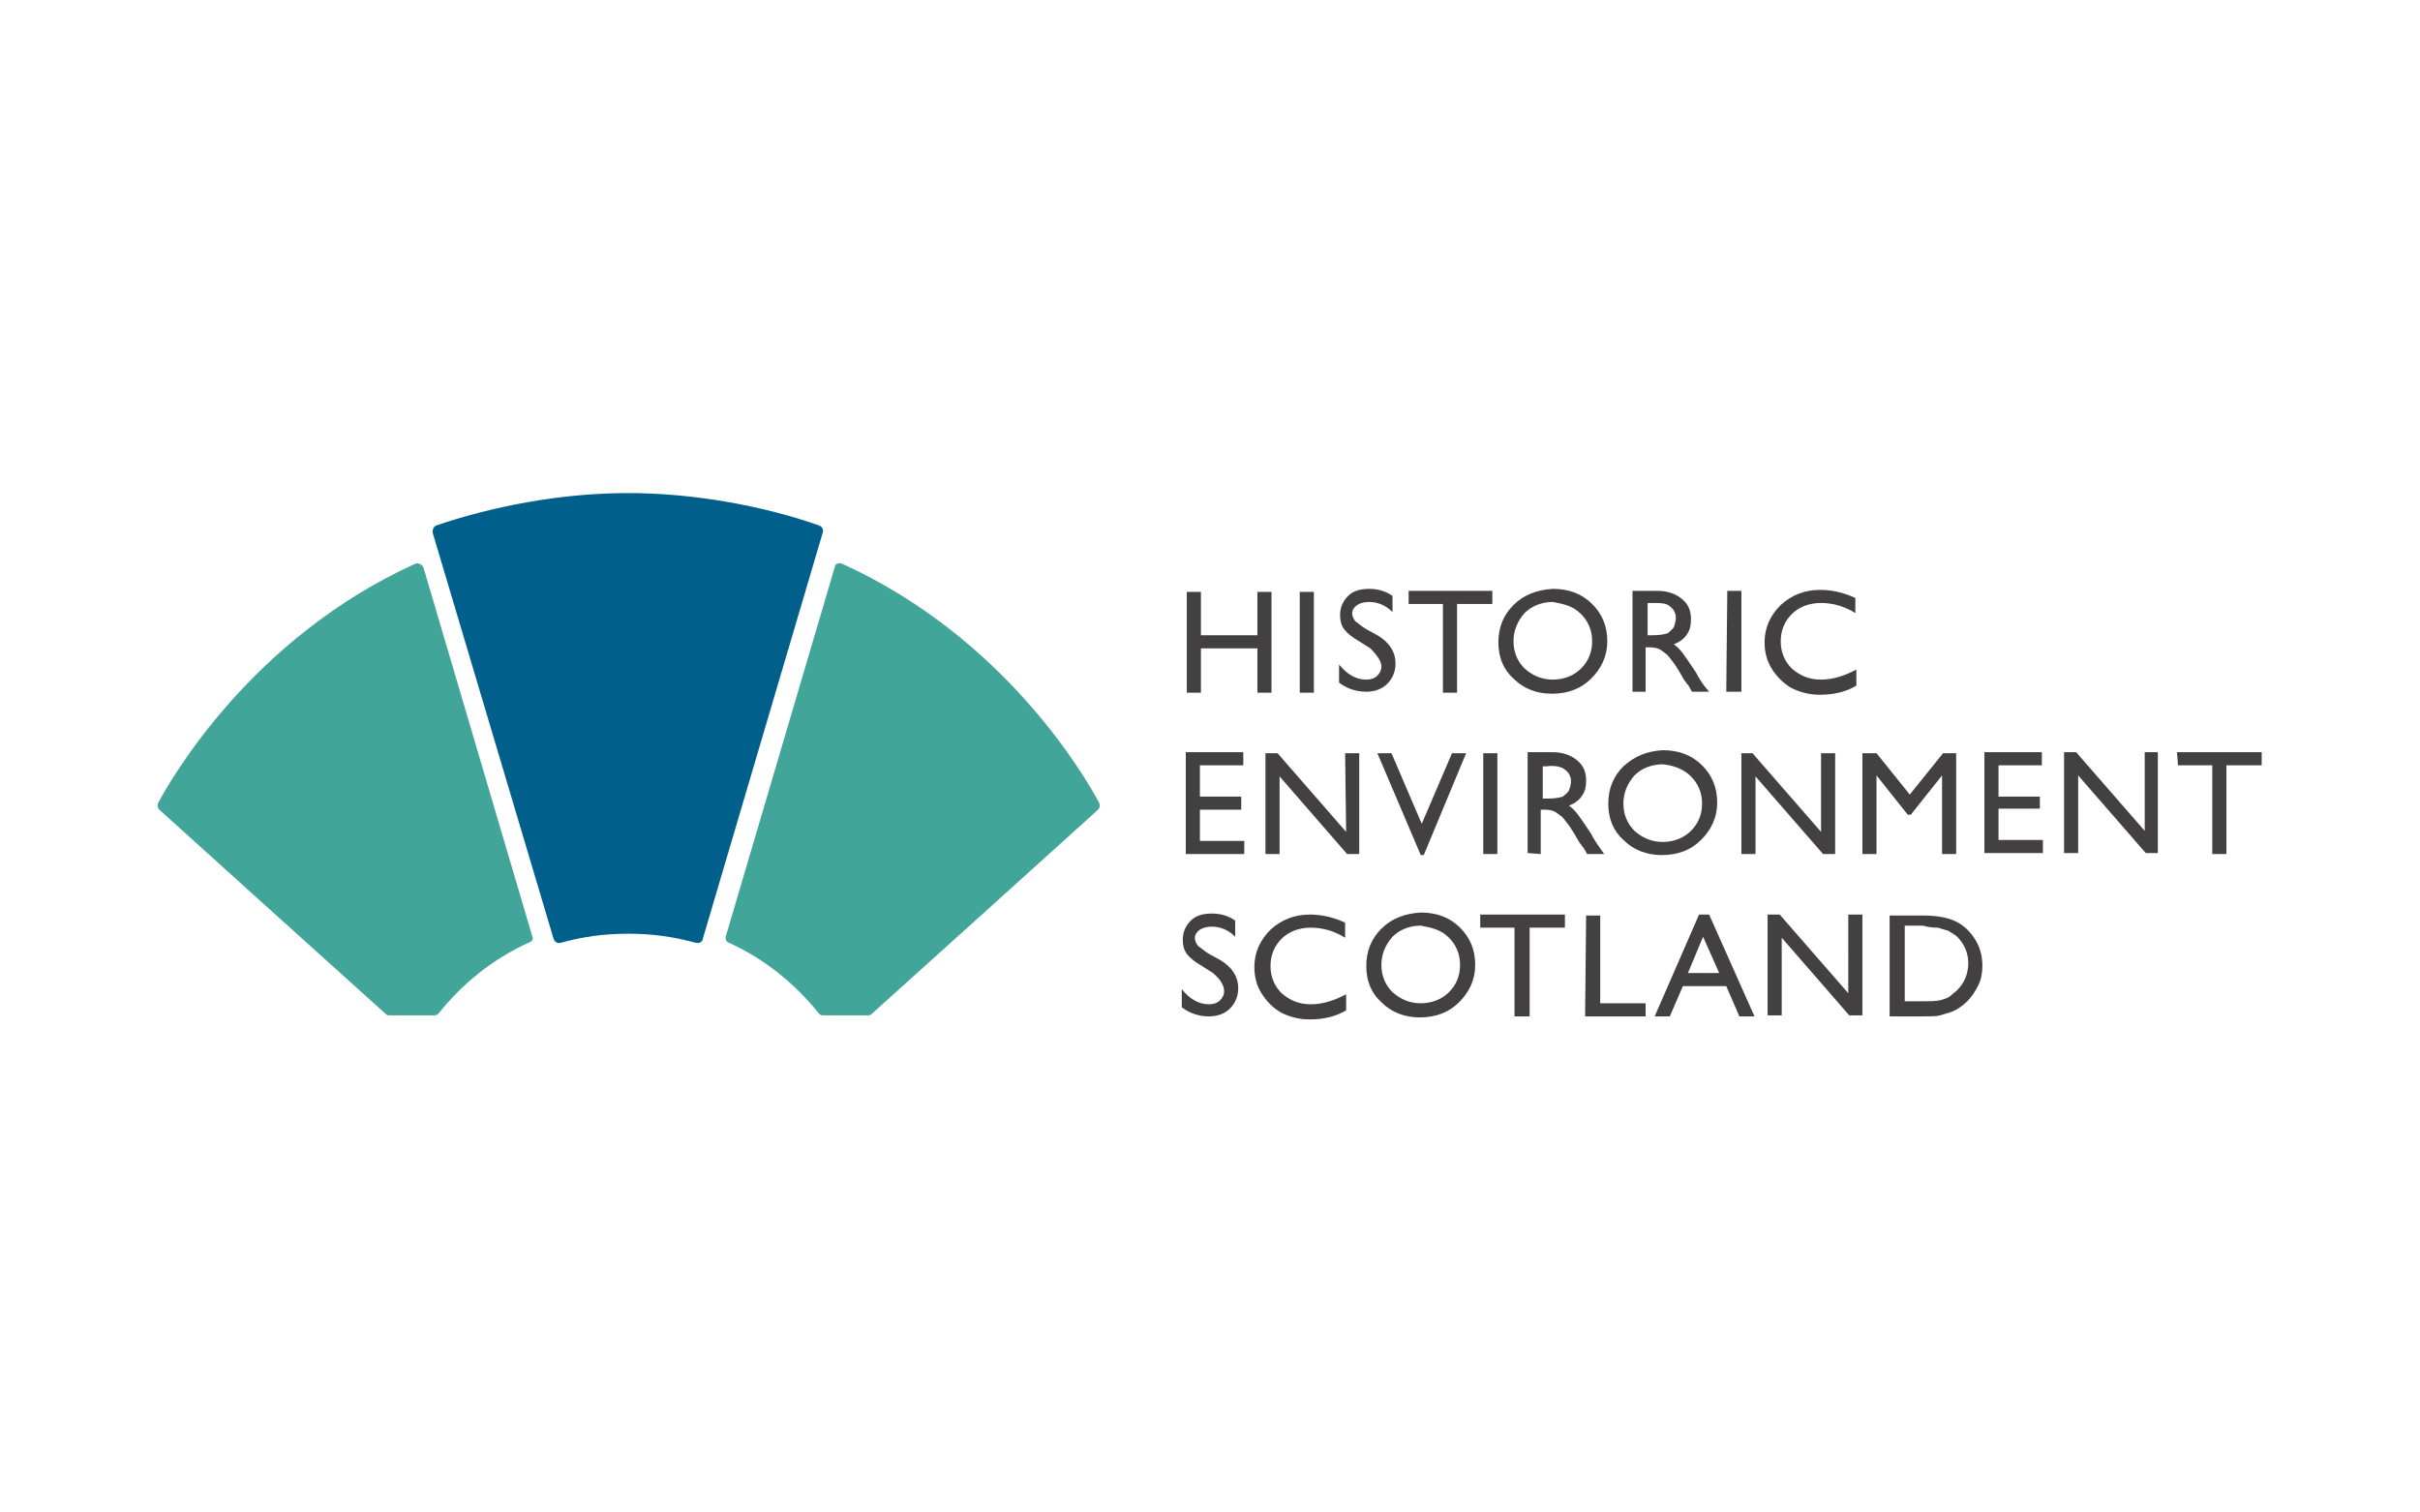 <?xml version="1.0" encoding="utf-8"?>
<!-- Generator: Adobe Illustrator 24.1.2, SVG Export Plug-In . SVG Version: 6.00 Build 0)  -->
<svg version="1.1" id="Layer_1" xmlns="http://www.w3.org/2000/svg" xmlns:xlink="http://www.w3.org/1999/xlink" x="0px" y="0px"
	 viewBox="0 0 240 150" style="enable-background:new 0 0 240 150;" xml:space="preserve">
<style type="text/css">
	.st0{fill:#00608B;}
	.st1{fill:#42A599;}
	.st2{opacity:0.85;fill:#231F20;enable-background:new    ;}
</style>
<g>
	<path class="st0" d="M69.7,93.1l11.9-40.3c0.1-0.3-0.1-0.6-0.4-0.7c-5.7-2-12.6-3.2-18.9-3.2c-6.9,0-13.7,1.4-19,3.2
		c-0.3,0.1-0.4,0.4-0.4,0.7l12,40.3c0.1,0.3,0.4,0.5,0.7,0.4c2.2-0.6,4.3-0.9,6.7-0.9c2.4,0,4.5,0.3,6.7,0.9
		C69.3,93.6,69.7,93.4,69.7,93.1"/>
	<path class="st1" d="M52.8,92.9L42,56.3c-0.1-0.3-0.5-0.5-0.8-0.4C24.9,63.3,17,77.2,15.7,79.6c-0.1,0.2-0.1,0.5,0.1,0.7
		c2.3,2.1,16.4,14.8,22.5,20.3c0.1,0.1,0.2,0.1,0.4,0.1h4.4c0.2,0,0.3-0.1,0.4-0.2c2.4-3,5.4-5.4,8.9-7
		C52.8,93.4,52.9,93.1,52.8,92.9 M83.5,55.9c16.3,7.4,24.2,21.3,25.5,23.7c0.1,0.2,0.1,0.5-0.1,0.7c-2.3,2.1-16.4,14.8-22.5,20.3
		c-0.1,0.1-0.2,0.1-0.4,0.1h-4.4c-0.2,0-0.3-0.1-0.4-0.2c-2.4-3-5.4-5.4-8.9-7c-0.3-0.1-0.4-0.4-0.3-0.7l10.8-36.6
		C82.8,55.9,83.2,55.8,83.5,55.9"/>
	<path class="st2" d="M192.2,92c0.3,0.1,0.6,0.2,1,0.3c0.3,0.2,0.7,0.4,0.9,0.6c0.7,0.7,1.1,1.6,1.1,2.6c0,1.1-0.4,2-1.1,2.7
		c-0.2,0.2-0.5,0.4-0.7,0.6c-0.3,0.2-0.6,0.3-1,0.4c-0.4,0.1-1,0.1-1.7,0.1h-1.8v-7.5h1.8C191.4,92,191.9,92,192.2,92 M190.6,100.8
		c0.9,0,1.5,0,1.8-0.1s0.7-0.2,1-0.3c0.6-0.2,1.2-0.6,1.7-1.1s0.8-1,1.1-1.6c0.3-0.6,0.4-1.3,0.4-1.9c0-0.9-0.2-1.8-0.7-2.6
		c-0.5-0.8-1.1-1.4-1.9-1.8c-0.8-0.4-1.9-0.6-3.2-0.6h-3.4v10H190.6z M183.3,98.5l-6.8-7.8h-1.2v10h1.4V93l6.7,7.7h1.3v-10h-1.4
		V98.5z M167.4,96.5l1.5-3.6l1.6,3.6H167.4z M164.1,100.8h1.5l1.3-3h4.3l1.3,3h1.5l-4.5-10.1h-1C168.5,90.7,164.1,100.8,164.1,100.8
		z M157.2,100.8h6v-1.3h-4.5v-8.7h-1.4L157.2,100.8L157.2,100.8z M146.8,92h3.4v8.8h1.5V92h3.5v-1.3h-8.4
		C146.8,90.7,146.8,92,146.8,92z M143.7,93c0.7,0.7,1.1,1.6,1.1,2.7s-0.4,2-1.1,2.7s-1.7,1.1-2.8,1.1c-1.1,0-2-0.4-2.8-1.1
		c-0.7-0.7-1.1-1.6-1.1-2.7s0.4-2,1.1-2.8c0.7-0.7,1.7-1.1,2.8-1.1C142,92,142.9,92.2,143.7,93 M137,92.1c-1,1-1.5,2.2-1.5,3.7
		s0.5,2.7,1.5,3.6c1,1,2.3,1.5,3.8,1.5c1.6,0,2.9-0.5,3.9-1.5s1.6-2.2,1.6-3.7s-0.5-2.7-1.5-3.7s-2.3-1.5-3.9-1.5
		C139.3,90.6,138,91.1,137,92.1 M130,99.6c-1.2,0-2.1-0.4-2.9-1.1c-0.7-0.7-1.1-1.6-1.1-2.7s0.4-2,1.1-2.7c0.7-0.7,1.7-1.1,2.9-1.1
		c1.1,0,2.3,0.3,3.4,1v-1.5c-1.3-0.6-2.5-0.8-3.5-0.8c-1.5,0-2.8,0.5-3.9,1.5c-1,1-1.6,2.2-1.6,3.7c0,0.9,0.2,1.8,0.7,2.6
		c0.5,0.8,1.1,1.4,1.9,1.9c0.8,0.4,1.7,0.7,2.9,0.7c1.4,0,2.6-0.3,3.6-0.9v-1.6C132.4,99.2,131.2,99.6,130,99.6 M121.4,98.3
		c0,0.4-0.2,0.7-0.4,0.9c-0.3,0.3-0.7,0.4-1.1,0.4c-1,0-1.9-0.5-2.7-1.5v1.8c0.8,0.6,1.7,0.9,2.7,0.9c0.9,0,1.6-0.3,2.1-0.8
		s0.8-1.2,0.8-2c0-1.1-0.6-2.1-1.8-2.8l-1.1-0.6c-0.5-0.3-0.8-0.6-1.1-0.8c-0.2-0.3-0.3-0.5-0.3-0.8s0.2-0.6,0.5-0.8
		c0.3-0.2,0.7-0.3,1.2-0.3c0.8,0,1.6,0.3,2.3,1v-1.6c-0.7-0.5-1.5-0.7-2.3-0.7c-0.9,0-1.6,0.2-2.1,0.7s-0.8,1.1-0.8,1.9
		c0,0.5,0.1,1,0.4,1.4c0.3,0.4,0.8,0.8,1.5,1.2l1.1,0.7C121,97.1,121.4,97.7,121.4,98.3 M216,75.9h3.4v8.8h1.4v-8.8h3.5v-1.3h-8.4
		L216,75.9z M212.7,82.4l-6.8-7.8h-1.2v10h1.4v-7.7l6.7,7.7h1.2v-10h-1.3C212.7,74.6,212.7,82.4,212.7,82.4z M196.8,84.6h5.8v-1.3
		h-4.4v-3.1h4.1V79h-4.1v-3.1h4.3v-1.3h-5.7V84.6L196.8,84.6z M189.4,78.8l-3.3-4.1h-1.4v10h1.4v-7.8l3.1,3.9h0.3l3.1-3.9v7.8h1.4
		v-10h-1.3L189.4,78.8z M180.6,82.5l-6.8-7.8h-1.1v10h1.4V77l6.7,7.7h1.2v-10h-1.4C180.6,74.7,180.6,82.5,180.6,82.5z M167.7,77
		c0.7,0.7,1.1,1.6,1.1,2.7s-0.4,2-1.1,2.7c-0.7,0.7-1.7,1.1-2.8,1.1c-1.1,0-2-0.4-2.8-1.1c-0.7-0.7-1.1-1.6-1.1-2.7s0.4-2,1.1-2.8
		c0.7-0.7,1.7-1.1,2.8-1.1C166,75.9,167,76.3,167.7,77 M161,76c-1,1-1.5,2.2-1.5,3.7s0.5,2.7,1.5,3.6c1,1,2.3,1.5,3.8,1.5
		c1.6,0,2.9-0.5,3.9-1.5c1-1,1.6-2.2,1.6-3.7s-0.5-2.7-1.5-3.7s-2.3-1.5-3.9-1.5C163.3,74.5,162.1,75,161,76 M154.8,76.1
		c0.3,0.1,0.5,0.3,0.7,0.5c0.2,0.3,0.3,0.5,0.3,0.9c0,0.3-0.1,0.6-0.2,0.9c-0.2,0.3-0.4,0.4-0.6,0.6c-0.3,0.1-0.8,0.2-1.5,0.2H153
		V76h0.4C154,75.9,154.5,76,154.8,76.1 M152.8,84.7v-4.4h0.4c0.5,0,0.8,0.1,1,0.2c0.2,0.1,0.4,0.3,0.7,0.5c0.2,0.2,0.5,0.6,0.8,1
		l0.5,0.8l0.4,0.7l0.3,0.4c0,0.1,0.1,0.1,0.1,0.1l0.4,0.7h1.7l-0.5-0.7c-0.2-0.3-0.5-0.7-0.8-1.3c-0.6-0.9-1-1.5-1.3-1.9
		s-0.6-0.7-0.9-0.9c0.5-0.2,1-0.5,1.3-1c0.3-0.4,0.4-0.9,0.4-1.5c0-0.9-0.3-1.5-0.9-2c-0.6-0.5-1.4-0.8-2.4-0.8h-2.5v10L152.8,84.7
		L152.8,84.7z M147.1,84.7h1.4v-10h-1.4C147.1,74.7,147.1,84.7,147.1,84.7z M141,81.7l-3-7h-1.4l4.3,10.1h0.3l4.2-10.1H144
		C144,74.7,141,81.7,141,81.7z M133.5,82.5l-6.8-7.8h-1.2v10h1.4V77l6.7,7.7h1.2v-10h-1.4L133.5,82.5
		C133.4,82.5,133.5,82.5,133.5,82.5z M117.6,84.7h5.8v-1.3H119v-3.1h4.1V79H119v-3.1h4.3v-1.3h-5.7V84.7L117.6,84.7z M180.6,67.4
		c-1.2,0-2.1-0.4-2.9-1.1c-0.7-0.7-1.1-1.6-1.1-2.7s0.4-2,1.1-2.7s1.7-1.1,2.9-1.1c1.1,0,2.3,0.3,3.4,1v-1.5
		c-1.3-0.6-2.5-0.8-3.5-0.8c-1.5,0-2.8,0.5-3.9,1.5c-1,1-1.6,2.2-1.6,3.7c0,0.9,0.2,1.8,0.7,2.6c0.5,0.8,1.1,1.4,1.9,1.9
		c0.8,0.4,1.7,0.7,2.9,0.7c1.4,0,2.6-0.3,3.6-0.9v-1.6C183,67,181.8,67.4,180.6,67.4 M171.2,68.6h1.5v-10h-1.4L171.2,68.6z
		 M165.2,59.9c0.3,0.1,0.5,0.3,0.7,0.5c0.2,0.3,0.3,0.5,0.3,0.9c0,0.3-0.1,0.6-0.2,0.9c-0.2,0.3-0.4,0.4-0.6,0.6
		c-0.3,0.1-0.8,0.2-1.5,0.2h-0.5v-3.2h0.4C164.3,59.8,164.9,59.8,165.2,59.9 M163.2,68.6v-4.4h0.4c0.5,0,0.8,0.1,1,0.2
		c0.2,0.1,0.4,0.3,0.7,0.5c0.2,0.2,0.5,0.6,0.8,1l0.5,0.8l0.4,0.7l0.3,0.4c0,0.1,0.1,0.1,0.1,0.1l0.4,0.7h1.7L169,68
		c-0.2-0.3-0.5-0.7-0.8-1.3c-0.6-0.9-1-1.5-1.3-1.9s-0.6-0.7-0.9-0.9c0.5-0.2,1-0.5,1.3-1c0.3-0.4,0.4-0.9,0.4-1.5
		c0-0.9-0.3-1.5-0.9-2c-0.6-0.5-1.4-0.8-2.4-0.8h-2.5v10L163.2,68.6L163.2,68.6z M156.8,60.9c0.7,0.7,1.1,1.6,1.1,2.7
		s-0.4,2-1.1,2.7c-0.7,0.7-1.7,1.1-2.8,1.1c-1.1,0-2-0.4-2.8-1.1c-0.7-0.7-1.1-1.6-1.1-2.7s0.4-2,1.1-2.8c0.7-0.7,1.7-1.1,2.8-1.1
		C155.1,59.9,156,60.1,156.8,60.9 M150.1,60c-1,1-1.5,2.2-1.5,3.7s0.5,2.7,1.5,3.6c1,1,2.3,1.5,3.8,1.5c1.6,0,2.9-0.5,3.9-1.5
		s1.6-2.2,1.6-3.7s-0.5-2.7-1.5-3.7s-2.3-1.5-3.9-1.5C152.4,58.5,151.1,59,150.1,60 M139.7,59.9h3.4v8.8h1.4v-8.8h3.5v-1.3h-8.3
		C139.7,58.6,139.7,59.9,139.7,59.9z M137,66.1c0,0.4-0.2,0.7-0.4,0.9c-0.3,0.3-0.7,0.4-1.1,0.4c-1,0-1.9-0.5-2.7-1.5v1.8
		c0.8,0.6,1.7,0.9,2.7,0.9c0.9,0,1.6-0.3,2.1-0.8s0.8-1.2,0.8-2c0-1.1-0.6-2.1-1.8-2.8l-1.1-0.6c-0.5-0.3-0.8-0.6-1.1-0.8
		c-0.2-0.3-0.3-0.5-0.3-0.8s0.2-0.6,0.5-0.8c0.3-0.2,0.7-0.3,1.2-0.3c0.8,0,1.6,0.3,2.3,1v-1.6c-0.7-0.5-1.5-0.7-2.3-0.7
		c-0.9,0-1.6,0.2-2.1,0.7s-0.8,1.1-0.8,1.9c0,0.5,0.1,1,0.4,1.4s0.8,0.8,1.5,1.2l1.1,0.7C136.6,65,137,65.6,137,66.1 M128.9,68.7
		h1.4v-10h-1.4V68.7z M124.7,63h-5.6v-4.3h-1.4v10h1.4v-4.4h5.6v4.4h1.4v-10h-1.4V63z"/>
</g>
</svg>

